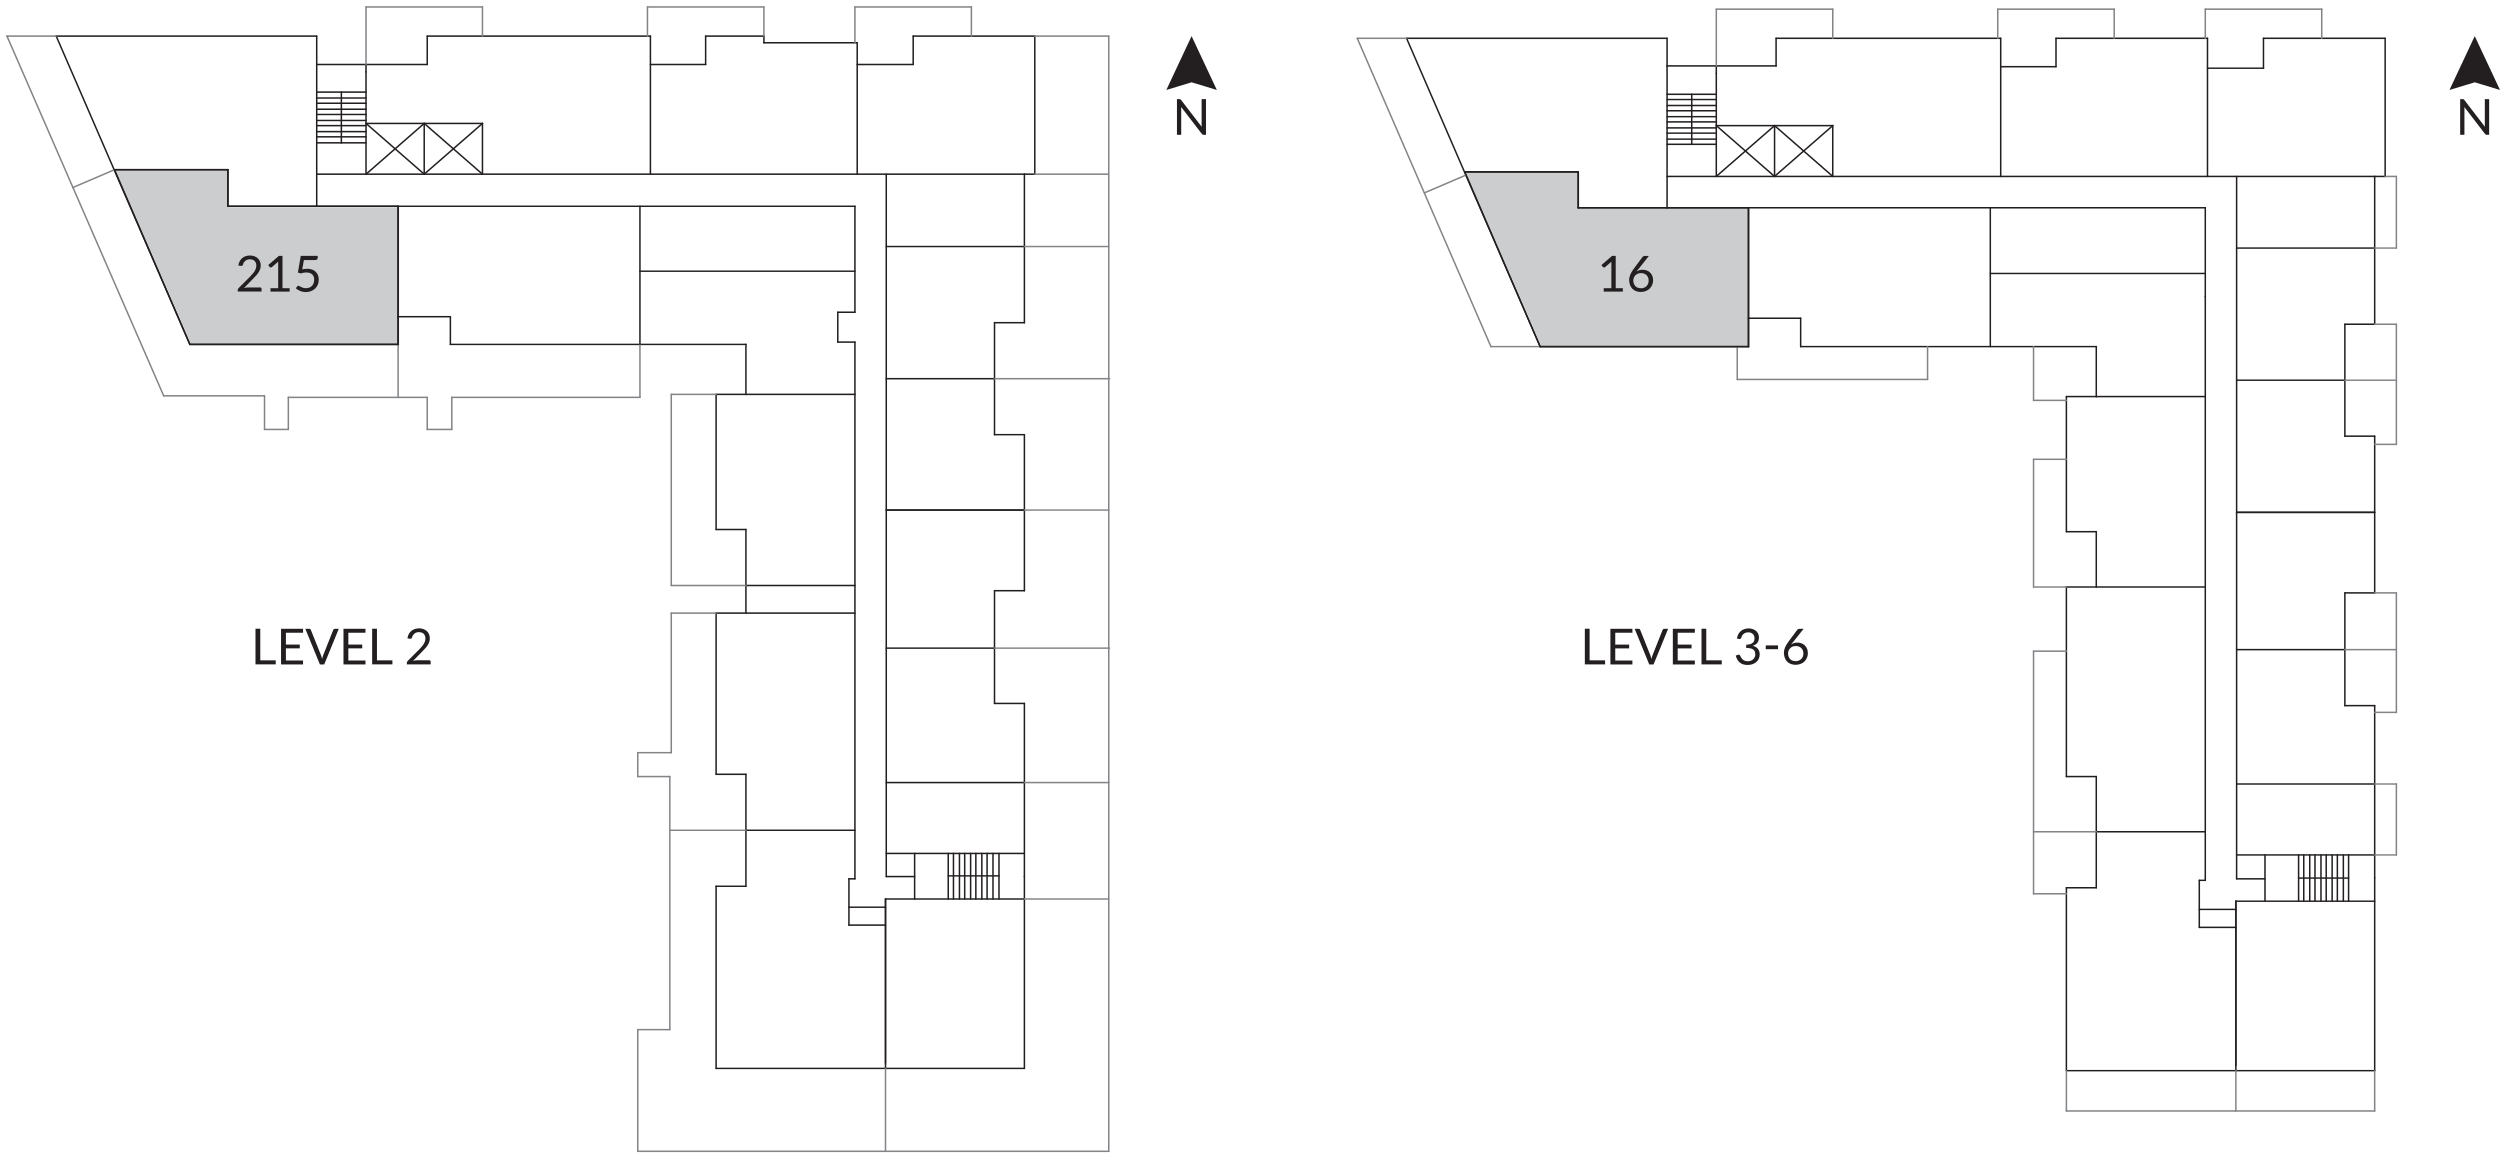 <?xml version="1.0" encoding="UTF-8"?>
<svg id="Layer_1" data-name="Layer 1" xmlns="http://www.w3.org/2000/svg" xmlns:xlink="http://www.w3.org/1999/xlink" viewBox="0 0 329.56 152.68">
  <defs>
    <style>
      .cls-1 {
        clip-path: url(#clippath);
      }

      .cls-2, .cls-3, .cls-4 {
        fill: none;
      }

      .cls-2, .cls-5, .cls-6 {
        stroke-width: 0px;
      }

      .cls-3 {
        stroke: #231f20;
      }

      .cls-3, .cls-4 {
        stroke-linecap: round;
        stroke-linejoin: round;
        stroke-width: .2px;
      }

      .cls-4 {
        stroke: #828487;
      }

      .cls-5 {
        fill: #231f20;
      }

      .cls-6 {
        fill: #cbcdcf;
      }
    </style>
    <clipPath id="clippath">
      <rect class="cls-2" width="329.56" height="152.68"/>
    </clipPath>
  </defs>
  <path class="cls-6" d="m193.19,22.66v.2h.1v.2h.1v.2h.1v.3h.1v.2h.1v.2h.1v.3h.1v.2h.1v.2h.1v.3h.1v.2h.1v.2h.1v.29h.1v.2h.1v.2h.1v.29h.1v.2h.1v.2h.1v.29h.1v.2h.1v.2h.1v.2h.1v.3h.1v.2h.1v.2h.1v.29h.1v.2h.1v.2h.1v.29h.1v.2h.1v.2h.1v.29h.1v.2h.1v.2h.1v.3h.1v.2h.1v.2h.1v.29h.1v.2h.1v.2h.1v.2h.1v.29h.1v.2h.1v.2h.1v.29h.1v.2h.1v.2h.1v.3h.1v.2h.1v.2h.1v.29h.1v.2h.1v.2h.1v.29h.1v.2h.1v.2h.1v.29h.1v.2h.1v.2h.1v.29h.1v.2h.1v.2h.1v.2h.1v.29h.1v.2h.1v.2h.1v.29h.1v.2h.1v.2h.1v.29h.1v.2h.1v.2h.1v.29h.1v.2h.1v.2h.1v.29h.1v.2h.1v.2h.1v.29h.1v.2h.1v.2h.1v.2h.1v.29h.1v.2h.1v.2h.1v.3h.1v.2h.1v.2h.1v.29h.1v.2h.1v.2h.1v.3h.1v.2h.1v.2h.1v.29h.1v.2h.1v.2h.1v.29h.1v.2h.1v.2h.1v.29h27.45v-18.3h-22.43v-4.72h-14.86Zm-178.01-.3v.2h.1v.2h.1v.2h.1v.3h.1v.2h.1v.2h.1v.29h.1v.2h.1v.2h.1v.29h.1v.2h.1v.2h.1v.29h.1v.2h.1v.2h.1v.29h.1v.2h.1v.2h.1v.29h.1v.2h.1v.2h.1v.2h.1v.29h.1v.2h.1v.2h.1v.29h.1v.2h.1v.2h.1v.29h.1v.2h.1v.2h.1v.29h.1v.2h.1v.2h.1v.29h.1v.2h.1v.2h.1v.29h.1v.2h.1v.2h.1v.2h.1v.3h.1v.2h.1v.2h.1v.29h.1v.2h.1v.2h.1v.29h.1v.2h.1v.2h.1v.29h.1v.2h.1v.2h.1v.29h.1v.2h.1v.2h.1v.3h.1v.2h.1v.2h.1v.3h.1v.2h.1v.2h.1v.2h.1v.29h.1v.2h.1v.2h.1v.29h.1v.2h.1v.2h.1v.29h.1v.2h.1v.2h.1v.3h.1v.2h.1v.2h.1v.3h.1v.2h.1v.2h.1v.29h.1v.2h.1v.2h.1v.2h.1v.29h.1v.2h.1v.2h.1v.3h.1v.2h.1v.2h.1v.3h.1v.2h.1v.2h.1v.29h.1v.2h.1v.2h.1v.29h.1v.2h.1v.2h.1v.3h.1v.2h.1v.2h.1v.3h27.45v-18.2h-22.44v-4.82h-14.86Z"/>
  <line class="cls-3" x1="7.41" y1="4.76" x2="41.75" y2="4.76"/>
  <line class="cls-3" x1="41.75" y1="4.76" x2="41.75" y2="8.49"/>
  <line class="cls-3" x1="48.25" y1="9.48" x2="48.25" y2="8.5"/>
  <line class="cls-3" x1="41.75" y1="8.5" x2="56.32" y2="8.5"/>
  <line class="cls-3" x1="56.32" y1="8.5" x2="56.32" y2="4.76"/>
  <line class="cls-3" x1="56.32" y1="4.76" x2="85.74" y2="4.76"/>
  <line class="cls-3" x1="85.74" y1="4.76" x2="85.74" y2="22.96"/>
  <line class="cls-3" x1="85.74" y1="8.5" x2="93.02" y2="8.5"/>
  <line class="cls-3" x1="93.02" y1="8.5" x2="93.02" y2="4.76"/>
  <line class="cls-3" x1="93.02" y1="4.76" x2="100.7" y2="4.76"/>
  <line class="cls-3" x1="113" y1="5.64" x2="113" y2="22.96"/>
  <line class="cls-3" x1="113" y1="8.5" x2="120.38" y2="8.5"/>
  <line class="cls-3" x1="120.38" y1="8.5" x2="120.38" y2="4.76"/>
  <line class="cls-3" x1="120.38" y1="4.76" x2="136.41" y2="4.76"/>
  <line class="cls-3" x1="135.04" y1="22.96" x2="135.04" y2="42.54"/>
  <line class="cls-3" x1="135.04" y1="42.54" x2="131.1" y2="42.54"/>
  <line class="cls-3" x1="131.1" y1="42.54" x2="131.1" y2="57.3"/>
  <line class="cls-3" x1="131.1" y1="57.3" x2="135.04" y2="57.3"/>
  <line class="cls-3" x1="135.04" y1="57.3" x2="135.04" y2="77.87"/>
  <line class="cls-3" x1="135.04" y1="115.55" x2="135.04" y2="140.84"/>
  <line class="cls-3" x1="135.04" y1="140.84" x2="94.4" y2="140.84"/>
  <line class="cls-3" x1="94.4" y1="140.84" x2="94.4" y2="116.83"/>
  <line class="cls-3" x1="94.4" y1="116.83" x2="98.33" y2="116.83"/>
  <line class="cls-3" x1="98.33" y1="116.83" x2="98.33" y2="102.07"/>
  <line class="cls-3" x1="98.33" y1="102.07" x2="94.4" y2="102.07"/>
  <line class="cls-3" x1="94.4" y1="102.07" x2="94.4" y2="80.82"/>
  <line class="cls-3" x1="94.4" y1="51.99" x2="98.33" y2="51.99"/>
  <line class="cls-3" x1="98.33" y1="51.99" x2="98.33" y2="45.39"/>
  <line class="cls-3" x1="98.33" y1="45.4" x2="59.37" y2="45.4"/>
  <line class="cls-3" x1="59.37" y1="45.4" x2="59.37" y2="41.75"/>
  <line class="cls-3" x1="59.37" y1="41.75" x2="52.48" y2="41.75"/>
  <line class="cls-3" x1="52.48" y1="41.75" x2="52.48" y2="45.4"/>
  <line class="cls-3" x1="52.48" y1="45.4" x2="25.03" y2="45.4"/>
  <line class="cls-3" x1="25.03" y1="45.4" x2="7.41" y2="4.76"/>
  <line class="cls-3" x1="41.75" y1="8.5" x2="41.75" y2="27.19"/>
  <line class="cls-3" x1="41.75" y1="27.19" x2="30.04" y2="27.19"/>
  <line class="cls-3" x1="30.04" y1="27.19" x2="30.04" y2="22.37"/>
  <line class="cls-3" x1="30.04" y1="22.37" x2="15.09" y2="22.37"/>
  <line class="cls-3" x1="41.75" y1="27.19" x2="112.7" y2="27.19"/>
  <line class="cls-3" x1="112.7" y1="27.19" x2="112.7" y2="41.16"/>
  <line class="cls-3" x1="135.04" y1="118.51" x2="116.74" y2="118.51"/>
  <line class="cls-3" x1="116.73" y1="140.84" x2="116.73" y2="118.51"/>
  <line class="cls-3" x1="41.75" y1="22.96" x2="135.04" y2="22.96"/>
  <line class="cls-3" x1="116.83" y1="22.96" x2="116.83" y2="115.55"/>
  <line class="cls-3" x1="116.83" y1="112.5" x2="135.04" y2="112.5"/>
  <line class="cls-3" x1="116.83" y1="103.16" x2="135.04" y2="103.16"/>
  <line class="cls-3" x1="116.83" y1="67.24" x2="135.04" y2="67.24"/>
  <line class="cls-3" x1="116.83" y1="49.92" x2="131.1" y2="49.92"/>
  <line class="cls-3" x1="116.83" y1="32.5" x2="135.04" y2="32.5"/>
  <line class="cls-3" x1="84.36" y1="35.75" x2="112.7" y2="35.75"/>
  <line class="cls-3" x1="84.36" y1="27.19" x2="84.36" y2="45.4"/>
  <line class="cls-3" x1="52.48" y1="41.75" x2="52.48" y2="27.19"/>
  <line class="cls-3" x1="63.6" y1="16.27" x2="63.6" y2="22.96"/>
  <line class="cls-3" x1="63.6" y1="16.27" x2="48.25" y2="16.27"/>
  <line class="cls-3" x1="48.25" y1="9.48" x2="48.25" y2="22.96"/>
  <line class="cls-3" x1="98.33" y1="51.99" x2="112.7" y2="51.99"/>
  <line class="cls-3" x1="98.33" y1="77.18" x2="112.7" y2="77.18"/>
  <line class="cls-3" x1="98.33" y1="109.45" x2="112.7" y2="109.45"/>
  <line class="cls-3" x1="135.04" y1="22.96" x2="136.42" y2="22.96"/>
  <line class="cls-3" x1="136.41" y1="22.96" x2="136.41" y2="4.76"/>
  <line class="cls-3" x1="135.04" y1="92.73" x2="131.1" y2="92.73"/>
  <line class="cls-3" x1="131.1" y1="92.73" x2="131.1" y2="77.87"/>
  <line class="cls-3" x1="131.1" y1="77.87" x2="135.04" y2="77.87"/>
  <line class="cls-3" x1="116.83" y1="67.24" x2="135.04" y2="67.24"/>
  <line class="cls-3" x1="116.83" y1="85.44" x2="131.1" y2="85.44"/>
  <line class="cls-3" x1="135.04" y1="92.73" x2="135.04" y2="115.55"/>
  <line class="cls-3" x1="94.4" y1="80.82" x2="112.7" y2="80.82"/>
  <line class="cls-3" x1="116.83" y1="115.55" x2="120.57" y2="115.55"/>
  <line class="cls-3" x1="120.57" y1="112.5" x2="120.57" y2="118.51"/>
  <line class="cls-3" x1="112.7" y1="115.85" x2="111.91" y2="115.85"/>
  <line class="cls-3" x1="111.91" y1="115.85" x2="111.91" y2="121.95"/>
  <line class="cls-3" x1="116.73" y1="121.95" x2="111.91" y2="121.95"/>
  <line class="cls-3" x1="116.73" y1="140.15" x2="116.73" y2="118.51"/>
  <line class="cls-3" x1="116.73" y1="119.59" x2="111.91" y2="119.59"/>
  <line class="cls-3" x1="112.7" y1="45.1" x2="110.44" y2="45.1"/>
  <line class="cls-3" x1="110.44" y1="45.1" x2="110.44" y2="41.16"/>
  <line class="cls-3" x1="112.7" y1="41.16" x2="110.44" y2="41.16"/>
  <line class="cls-3" x1="112.7" y1="45.1" x2="112.7" y2="115.85"/>
  <line class="cls-3" x1="100.7" y1="4.76" x2="100.7" y2="5.64"/>
  <line class="cls-3" x1="113" y1="5.64" x2="100.7" y2="5.64"/>
  <line class="cls-3" x1="41.75" y1="12.14" x2="48.25" y2="12.14"/>
  <line class="cls-3" x1="41.75" y1="12.92" x2="48.25" y2="12.92"/>
  <line class="cls-3" x1="41.75" y1="13.61" x2="48.25" y2="13.61"/>
  <line class="cls-3" x1="41.75" y1="14.4" x2="48.25" y2="14.4"/>
  <line class="cls-3" x1="41.75" y1="15.09" x2="48.25" y2="15.09"/>
  <line class="cls-3" x1="41.75" y1="15.88" x2="48.25" y2="15.88"/>
  <line class="cls-3" x1="41.75" y1="16.56" x2="48.25" y2="16.56"/>
  <line class="cls-3" x1="41.75" y1="17.35" x2="48.25" y2="17.35"/>
  <line class="cls-3" x1="41.75" y1="18.04" x2="48.25" y2="18.04"/>
  <line class="cls-3" x1="41.75" y1="18.83" x2="48.25" y2="18.83"/>
  <line class="cls-3" x1="45" y1="18.83" x2="45" y2="12.14"/>
  <line class="cls-3" x1="131.69" y1="112.5" x2="131.69" y2="118.51"/>
  <line class="cls-3" x1="130.9" y1="112.5" x2="130.9" y2="118.51"/>
  <line class="cls-3" x1="130.12" y1="112.5" x2="130.12" y2="118.51"/>
  <line class="cls-3" x1="129.43" y1="112.5" x2="129.43" y2="118.51"/>
  <line class="cls-3" x1="128.64" y1="112.5" x2="128.64" y2="118.51"/>
  <line class="cls-3" x1="127.95" y1="112.5" x2="127.95" y2="118.51"/>
  <line class="cls-3" x1="127.17" y1="112.5" x2="127.17" y2="118.51"/>
  <line class="cls-3" x1="126.48" y1="112.5" x2="126.48" y2="118.51"/>
  <line class="cls-3" x1="125.69" y1="112.5" x2="125.69" y2="118.51"/>
  <line class="cls-3" x1="125" y1="112.5" x2="125" y2="118.51"/>
  <line class="cls-3" x1="125" y1="115.46" x2="131.69" y2="115.46"/>
  <line class="cls-3" x1="55.92" y1="16.27" x2="55.92" y2="22.96"/>
  <line class="cls-3" x1="55.92" y1="16.27" x2="48.25" y2="22.96"/>
  <line class="cls-3" x1="55.92" y1="22.96" x2="48.25" y2="16.27"/>
  <line class="cls-3" x1="63.6" y1="16.27" x2="55.92" y2="22.96"/>
  <line class="cls-3" x1="55.92" y1="16.27" x2="63.6" y2="22.96"/>
  <line class="cls-3" x1="94.4" y1="69.8" x2="98.33" y2="69.8"/>
  <line class="cls-3" x1="98.33" y1="80.82" x2="98.33" y2="69.8"/>
  <line class="cls-3" x1="94.4" y1="69.8" x2="94.4" y2="51.99"/>
  <line class="cls-4" x1="48.25" y1="8.5" x2="48.25" y2=".92"/>
  <line class="cls-4" x1="63.6" y1=".92" x2="63.6" y2="4.76"/>
  <line class="cls-4" x1="48.25" y1=".92" x2="63.6" y2=".92"/>
  <line class="cls-4" x1="85.35" y1="4.76" x2="85.35" y2=".92"/>
  <line class="cls-4" x1="100.7" y1=".92" x2="100.7" y2="4.76"/>
  <line class="cls-4" x1="85.35" y1=".92" x2="100.7" y2=".92"/>
  <line class="cls-4" x1="112.7" y1="5.64" x2="112.7" y2=".92"/>
  <line class="cls-4" x1="128.05" y1=".92" x2="128.05" y2="4.76"/>
  <line class="cls-4" x1="112.7" y1=".92" x2="128.05" y2=".92"/>
  <line class="cls-4" x1="21.58" y1="52.18" x2=".92" y2="4.76"/>
  <line class="cls-4" x1="7.41" y1="4.76" x2=".92" y2="4.76"/>
  <line class="cls-4" x1="21.58" y1="52.18" x2="34.87" y2="52.18"/>
  <line class="cls-4" x1="34.87" y1="52.18" x2="34.87" y2="56.61"/>
  <line class="cls-4" x1="34.87" y1="56.61" x2="38.01" y2="56.61"/>
  <line class="cls-4" x1="84.36" y1="52.38" x2="84.36" y2="45.49"/>
  <line class="cls-4" x1="94.4" y1="51.99" x2="88.49" y2="51.99"/>
  <line class="cls-4" x1="88.49" y1="51.99" x2="88.49" y2="77.18"/>
  <line class="cls-4" x1="88.49" y1="77.18" x2="98.33" y2="77.18"/>
  <line class="cls-4" x1="94.4" y1="80.82" x2="88.49" y2="80.82"/>
  <line class="cls-4" x1="84.07" y1="99.22" x2="84.07" y2="102.37"/>
  <line class="cls-4" x1="84.07" y1="151.77" x2="146.16" y2="151.77"/>
  <line class="cls-4" x1="146.16" y1="151.77" x2="146.16" y2="4.76"/>
  <line class="cls-4" x1="146.16" y1="4.76" x2="136.41" y2="4.76"/>
  <line class="cls-4" x1="38.01" y1="52.38" x2="56.32" y2="52.38"/>
  <line class="cls-4" x1="38.01" y1="56.61" x2="38.01" y2="52.38"/>
  <line class="cls-4" x1="56.32" y1="52.38" x2="56.32" y2="56.61"/>
  <line class="cls-4" x1="59.56" y1="52.38" x2="59.56" y2="56.61"/>
  <line class="cls-4" x1="59.56" y1="52.38" x2="84.36" y2="52.38"/>
  <line class="cls-4" x1="52.48" y1="45.4" x2="52.48" y2="52.38"/>
  <line class="cls-4" x1="88.49" y1="80.82" x2="88.49" y2="99.22"/>
  <line class="cls-4" x1="88.49" y1="99.22" x2="84.07" y2="99.22"/>
  <line class="cls-4" x1="88.3" y1="102.37" x2="84.07" y2="102.37"/>
  <line class="cls-4" x1="88.3" y1="102.37" x2="88.3" y2="135.73"/>
  <line class="cls-4" x1="88.3" y1="135.73" x2="84.07" y2="135.73"/>
  <line class="cls-4" x1="116.73" y1="140.84" x2="116.73" y2="151.77"/>
  <line class="cls-4" x1="135.04" y1="118.51" x2="146.16" y2="118.51"/>
  <line class="cls-4" x1="135.04" y1="103.16" x2="146.16" y2="103.16"/>
  <line class="cls-4" x1="131.1" y1="85.44" x2="146.26" y2="85.44"/>
  <line class="cls-4" x1="135.04" y1="67.24" x2="146.16" y2="67.24"/>
  <line class="cls-4" x1="131.1" y1="49.92" x2="146.26" y2="49.92"/>
  <line class="cls-4" x1="135.04" y1="32.5" x2="146.16" y2="32.5"/>
  <line class="cls-4" x1="136.41" y1="22.96" x2="146.06" y2="22.96"/>
  <line class="cls-4" x1="56.32" y1="56.61" x2="59.56" y2="56.61"/>
  <line class="cls-4" x1="15.09" y1="22.37" x2="9.58" y2="24.73"/>
  <line class="cls-4" x1="84.07" y1="135.73" x2="84.07" y2="151.77"/>
  <line class="cls-4" x1="98.33" y1="109.45" x2="88.3" y2="109.45"/>
  <line class="cls-3" x1="185.42" y1="5.05" x2="219.76" y2="5.05"/>
  <line class="cls-3" x1="219.76" y1="5.05" x2="219.76" y2="8.69"/>
  <line class="cls-3" x1="226.25" y1="9.68" x2="226.25" y2="8.69"/>
  <line class="cls-3" x1="219.76" y1="8.69" x2="234.13" y2="8.69"/>
  <line class="cls-3" x1="234.13" y1="8.69" x2="234.13" y2="5.05"/>
  <line class="cls-3" x1="234.13" y1="5.05" x2="263.74" y2="5.05"/>
  <line class="cls-3" x1="263.74" y1="5.05" x2="263.74" y2="23.26"/>
  <line class="cls-3" x1="263.74" y1="8.79" x2="271.03" y2="8.79"/>
  <line class="cls-3" x1="271.03" y1="8.79" x2="271.03" y2="5.05"/>
  <line class="cls-3" x1="271.03" y1="5.05" x2="291" y2="5.05"/>
  <line class="cls-3" x1="291" y1="5.05" x2="291" y2="23.26"/>
  <line class="cls-3" x1="291" y1="8.99" x2="298.38" y2="8.99"/>
  <line class="cls-3" x1="298.38" y1="8.99" x2="298.38" y2="5.05"/>
  <line class="cls-3" x1="298.38" y1="5.05" x2="314.42" y2="5.05"/>
  <line class="cls-3" x1="313.04" y1="23.26" x2="313.04" y2="42.74"/>
  <line class="cls-3" x1="313.04" y1="42.74" x2="309.11" y2="42.74"/>
  <line class="cls-3" x1="309.11" y1="42.74" x2="309.11" y2="57.5"/>
  <line class="cls-3" x1="309.11" y1="57.5" x2="313.04" y2="57.5"/>
  <line class="cls-3" x1="313.04" y1="57.5" x2="313.04" y2="78.16"/>
  <line class="cls-3" x1="313.04" y1="115.75" x2="313.04" y2="141.14"/>
  <line class="cls-3" x1="313.04" y1="141.14" x2="272.4" y2="141.14"/>
  <line class="cls-3" x1="272.4" y1="141.14" x2="272.4" y2="117.03"/>
  <line class="cls-3" x1="272.4" y1="117.03" x2="276.34" y2="117.03"/>
  <line class="cls-3" x1="276.34" y1="117.03" x2="276.34" y2="102.37"/>
  <line class="cls-3" x1="276.34" y1="102.37" x2="272.4" y2="102.37"/>
  <line class="cls-3" x1="272.4" y1="102.37" x2="272.4" y2="77.37"/>
  <line class="cls-3" x1="272.4" y1="52.28" x2="276.34" y2="52.28"/>
  <line class="cls-3" x1="276.34" y1="52.28" x2="276.34" y2="45.69"/>
  <line class="cls-3" x1="276.34" y1="45.69" x2="237.37" y2="45.69"/>
  <line class="cls-3" x1="237.37" y1="45.69" x2="237.37" y2="41.95"/>
  <line class="cls-3" x1="237.37" y1="41.95" x2="230.49" y2="41.95"/>
  <line class="cls-3" x1="230.49" y1="41.95" x2="230.49" y2="45.69"/>
  <line class="cls-3" x1="230.49" y1="45.69" x2="203.03" y2="45.69"/>
  <line class="cls-3" x1="203.03" y1="45.69" x2="185.42" y2="5.05"/>
  <line class="cls-3" x1="219.76" y1="8.69" x2="219.76" y2="27.39"/>
  <line class="cls-3" x1="219.76" y1="27.39" x2="208.05" y2="27.39"/>
  <line class="cls-3" x1="208.05" y1="27.39" x2="208.05" y2="22.66"/>
  <line class="cls-3" x1="208.05" y1="22.66" x2="193.09" y2="22.66"/>
  <line class="cls-3" x1="219.76" y1="27.39" x2="290.71" y2="27.39"/>
  <line class="cls-3" x1="290.71" y1="27.39" x2="290.71" y2="39.1"/>
  <line class="cls-3" x1="313.04" y1="118.8" x2="294.74" y2="118.8"/>
  <line class="cls-3" x1="294.74" y1="141.14" x2="294.74" y2="118.8"/>
  <line class="cls-3" x1="219.76" y1="23.26" x2="313.04" y2="23.26"/>
  <line class="cls-3" x1="294.84" y1="23.26" x2="294.84" y2="115.85"/>
  <line class="cls-3" x1="294.84" y1="112.7" x2="313.04" y2="112.7"/>
  <line class="cls-3" x1="294.84" y1="103.35" x2="313.04" y2="103.35"/>
  <line class="cls-3" x1="294.84" y1="67.54" x2="313.04" y2="67.54"/>
  <line class="cls-3" x1="294.84" y1="50.12" x2="309.11" y2="50.12"/>
  <line class="cls-3" x1="294.84" y1="32.7" x2="313.04" y2="32.7"/>
  <line class="cls-3" x1="262.37" y1="36.05" x2="290.71" y2="36.05"/>
  <line class="cls-3" x1="262.37" y1="27.39" x2="262.37" y2="45.69"/>
  <line class="cls-3" x1="230.49" y1="41.95" x2="230.49" y2="27.39"/>
  <line class="cls-3" x1="241.6" y1="16.56" x2="241.6" y2="23.25"/>
  <line class="cls-3" x1="241.6" y1="16.56" x2="226.25" y2="16.56"/>
  <line class="cls-3" x1="226.25" y1="9.68" x2="226.25" y2="23.25"/>
  <line class="cls-3" x1="276.34" y1="52.28" x2="290.71" y2="52.28"/>
  <line class="cls-3" x1="272.4" y1="77.38" x2="290.71" y2="77.38"/>
  <line class="cls-3" x1="276.34" y1="109.65" x2="290.71" y2="109.65"/>
  <line class="cls-3" x1="313.04" y1="23.26" x2="314.42" y2="23.26"/>
  <line class="cls-3" x1="314.42" y1="23.26" x2="314.42" y2="5.05"/>
  <line class="cls-3" x1="313.04" y1="93.02" x2="309.11" y2="93.02"/>
  <line class="cls-3" x1="309.11" y1="93.02" x2="309.11" y2="78.16"/>
  <line class="cls-3" x1="309.11" y1="78.16" x2="313.04" y2="78.16"/>
  <line class="cls-3" x1="294.84" y1="67.54" x2="313.04" y2="67.54"/>
  <line class="cls-3" x1="294.84" y1="85.64" x2="309.11" y2="85.64"/>
  <line class="cls-3" x1="313.04" y1="93.02" x2="313.04" y2="115.75"/>
  <line class="cls-3" x1="294.84" y1="115.85" x2="298.58" y2="115.85"/>
  <line class="cls-3" x1="298.58" y1="112.7" x2="298.58" y2="118.8"/>
  <line class="cls-3" x1="290.71" y1="116.05" x2="289.92" y2="116.05"/>
  <line class="cls-3" x1="289.92" y1="116.05" x2="289.92" y2="122.25"/>
  <line class="cls-3" x1="294.74" y1="122.25" x2="289.92" y2="122.25"/>
  <line class="cls-3" x1="294.74" y1="140.45" x2="294.74" y2="118.8"/>
  <line class="cls-3" x1="294.74" y1="119.88" x2="289.92" y2="119.88"/>
  <line class="cls-3" x1="290.71" y1="39.1" x2="290.71" y2="116.05"/>
  <line class="cls-3" x1="219.76" y1="12.43" x2="226.25" y2="12.43"/>
  <line class="cls-3" x1="219.76" y1="13.12" x2="226.25" y2="13.12"/>
  <line class="cls-3" x1="219.76" y1="13.91" x2="226.25" y2="13.91"/>
  <line class="cls-3" x1="219.76" y1="14.6" x2="226.25" y2="14.6"/>
  <line class="cls-3" x1="219.76" y1="15.38" x2="226.25" y2="15.38"/>
  <line class="cls-3" x1="219.76" y1="16.07" x2="226.25" y2="16.07"/>
  <line class="cls-3" x1="219.76" y1="16.86" x2="226.25" y2="16.86"/>
  <line class="cls-3" x1="219.76" y1="17.55" x2="226.25" y2="17.55"/>
  <line class="cls-3" x1="219.76" y1="18.34" x2="226.25" y2="18.34"/>
  <line class="cls-3" x1="219.76" y1="19.02" x2="226.25" y2="19.02"/>
  <line class="cls-3" x1="223.01" y1="19.02" x2="223.01" y2="12.43"/>
  <line class="cls-3" x1="309.6" y1="112.7" x2="309.6" y2="118.8"/>
  <line class="cls-3" x1="308.91" y1="112.7" x2="308.91" y2="118.8"/>
  <line class="cls-3" x1="308.12" y1="112.7" x2="308.12" y2="118.8"/>
  <line class="cls-3" x1="307.43" y1="112.7" x2="307.43" y2="118.8"/>
  <line class="cls-3" x1="306.65" y1="112.7" x2="306.65" y2="118.8"/>
  <line class="cls-3" x1="305.96" y1="112.7" x2="305.96" y2="118.8"/>
  <line class="cls-3" x1="305.17" y1="112.7" x2="305.17" y2="118.8"/>
  <line class="cls-3" x1="304.48" y1="112.7" x2="304.48" y2="118.8"/>
  <line class="cls-3" x1="303.69" y1="112.7" x2="303.69" y2="118.8"/>
  <line class="cls-3" x1="303.01" y1="112.7" x2="303.01" y2="118.8"/>
  <line class="cls-3" x1="303.01" y1="115.75" x2="309.6" y2="115.75"/>
  <line class="cls-3" x1="233.93" y1="16.56" x2="233.93" y2="23.25"/>
  <line class="cls-3" x1="233.93" y1="16.56" x2="226.25" y2="23.25"/>
  <line class="cls-3" x1="233.93" y1="23.26" x2="226.25" y2="16.56"/>
  <line class="cls-3" x1="241.6" y1="16.56" x2="233.93" y2="23.25"/>
  <line class="cls-3" x1="233.93" y1="16.56" x2="241.6" y2="23.25"/>
  <line class="cls-3" x1="272.4" y1="70.09" x2="276.34" y2="70.09"/>
  <line class="cls-3" x1="276.34" y1="70.09" x2="276.34" y2="77.38"/>
  <line class="cls-3" x1="272.4" y1="70.09" x2="272.4" y2="52.28"/>
  <line class="cls-4" x1="226.25" y1="8.69" x2="226.25" y2="1.21"/>
  <line class="cls-4" x1="241.6" y1="1.21" x2="241.6" y2="5.05"/>
  <line class="cls-4" x1="226.25" y1="1.21" x2="241.6" y2="1.21"/>
  <line class="cls-4" x1="263.35" y1="5.05" x2="263.35" y2="1.21"/>
  <line class="cls-4" x1="278.7" y1="1.21" x2="278.7" y2="5.05"/>
  <line class="cls-4" x1="263.35" y1="1.21" x2="278.7" y2="1.21"/>
  <line class="cls-4" x1="290.71" y1="5.05" x2="290.71" y2="1.21"/>
  <line class="cls-4" x1="306.06" y1="1.21" x2="306.06" y2="5.05"/>
  <line class="cls-4" x1="290.71" y1="1.21" x2="306.06" y2="1.21"/>
  <line class="cls-4" x1="314.42" y1="23.26" x2="315.9" y2="23.26"/>
  <line class="cls-4" x1="315.9" y1="23.26" x2="315.9" y2="32.7"/>
  <line class="cls-4" x1="315.9" y1="32.7" x2="313.04" y2="32.7"/>
  <line class="cls-4" x1="313.04" y1="42.74" x2="315.9" y2="42.74"/>
  <line class="cls-4" x1="315.9" y1="42.74" x2="315.9" y2="58.58"/>
  <line class="cls-4" x1="315.9" y1="58.58" x2="313.04" y2="58.58"/>
  <line class="cls-4" x1="315.9" y1="50.12" x2="309.11" y2="50.12"/>
  <line class="cls-4" x1="313.04" y1="78.16" x2="315.9" y2="78.16"/>
  <line class="cls-4" x1="315.9" y1="78.16" x2="315.9" y2="93.91"/>
  <line class="cls-4" x1="315.9" y1="93.91" x2="313.04" y2="93.91"/>
  <line class="cls-4" x1="315.9" y1="85.64" x2="309.11" y2="85.64"/>
  <line class="cls-4" x1="313.04" y1="103.35" x2="315.9" y2="103.35"/>
  <line class="cls-4" x1="315.9" y1="112.7" x2="313.04" y2="112.7"/>
  <line class="cls-4" x1="315.9" y1="112.7" x2="315.9" y2="103.35"/>
  <line class="cls-4" x1="272.4" y1="117.82" x2="268.07" y2="117.82"/>
  <line class="cls-4" x1="268.07" y1="117.82" x2="268.07" y2="85.84"/>
  <line class="cls-4" x1="268.07" y1="85.84" x2="272.4" y2="85.84"/>
  <line class="cls-4" x1="276.34" y1="109.65" x2="268.07" y2="109.65"/>
  <line class="cls-4" x1="272.4" y1="77.38" x2="268.07" y2="77.38"/>
  <line class="cls-4" x1="268.07" y1="77.38" x2="268.07" y2="60.55"/>
  <line class="cls-4" x1="268.07" y1="60.55" x2="272.4" y2="60.55"/>
  <line class="cls-4" x1="272.4" y1="52.78" x2="268.07" y2="52.78"/>
  <line class="cls-4" x1="268.07" y1="52.78" x2="268.07" y2="45.69"/>
  <line class="cls-4" x1="254.1" y1="45.69" x2="254.1" y2="50.02"/>
  <line class="cls-4" x1="254.1" y1="50.02" x2="229.01" y2="50.02"/>
  <line class="cls-4" x1="229.01" y1="50.02" x2="229.01" y2="45.69"/>
  <line class="cls-4" x1="203.03" y1="45.69" x2="196.54" y2="45.69"/>
  <line class="cls-4" x1="196.54" y1="45.69" x2="178.92" y2="5.05"/>
  <line class="cls-4" x1="185.42" y1="5.05" x2="178.92" y2="5.05"/>
  <line class="cls-4" x1="193.29" y1="23.06" x2="187.78" y2="25.42"/>
  <line class="cls-4" x1="272.4" y1="141.14" x2="272.4" y2="146.45"/>
  <line class="cls-4" x1="272.4" y1="146.45" x2="313.04" y2="146.45"/>
  <line class="cls-4" x1="313.04" y1="146.45" x2="313.04" y2="141.14"/>
  <line class="cls-4" x1="294.74" y1="141.14" x2="294.74" y2="146.45"/>
  <line class="cls-3" x1="30.04" y1="22.37" x2="15.09" y2="22.37"/>
  <line class="cls-3" x1="15.09" y1="22.37" x2="25.03" y2="45.4"/>
  <line class="cls-3" x1="25.03" y1="45.4" x2="52.48" y2="45.4"/>
  <line class="cls-3" x1="52.48" y1="45.4" x2="52.48" y2="27.19"/>
  <line class="cls-3" x1="52.48" y1="27.19" x2="30.04" y2="27.19"/>
  <line class="cls-3" x1="30.04" y1="27.19" x2="30.04" y2="22.37"/>
  <line class="cls-3" x1="208.05" y1="22.66" x2="193.09" y2="22.66"/>
  <line class="cls-3" x1="193.09" y1="22.66" x2="203.03" y2="45.69"/>
  <line class="cls-3" x1="203.03" y1="45.69" x2="230.49" y2="45.69"/>
  <line class="cls-3" x1="230.49" y1="45.69" x2="230.49" y2="27.39"/>
  <line class="cls-3" x1="230.49" y1="27.39" x2="208.05" y2="27.39"/>
  <line class="cls-3" x1="208.05" y1="27.39" x2="208.05" y2="22.66"/>
  <g>
    <path class="cls-5" d="m34.27,37.88c.06,0,.11.02.15.06.04.04.06.09.06.14v.35h-3.14v-.2s0-.08.03-.13.04-.08.08-.12l1.51-1.51c.12-.13.24-.25.34-.37.1-.12.19-.23.26-.35.07-.12.13-.24.17-.36s.06-.25.06-.39-.02-.26-.07-.36c-.04-.1-.1-.19-.18-.26-.08-.07-.16-.12-.27-.15-.1-.03-.21-.05-.33-.05s-.23.02-.33.05-.19.08-.27.15-.14.14-.2.22c-.05.08-.09.18-.11.28-.03.08-.06.13-.11.15s-.11.03-.19.02l-.31-.05c.03-.21.09-.4.18-.57.09-.17.2-.3.33-.41.13-.11.29-.2.46-.25.17-.06.36-.09.56-.09s.38.03.56.09c.17.06.32.14.45.26.13.11.23.25.3.41.07.16.11.35.11.55,0,.18-.03.34-.08.49-.05.15-.12.29-.21.43-.09.14-.19.27-.31.4-.12.13-.24.26-.37.39l-1.24,1.27c.09-.02.18-.04.27-.06.09-.01.18-.02.26-.02h1.57Z"/>
    <path class="cls-5" d="m38.18,37.99v.45h-2.52v-.45h1.01v-3.2c0-.1,0-.19,0-.29l-.84.72s-.06.04-.09.04c-.03,0-.05,0-.08,0-.02,0-.05-.01-.07-.03-.02-.01-.04-.03-.05-.04l-.18-.25,1.4-1.21h.48v4.26h.92Z"/>
    <path class="cls-5" d="m39.83,35.51c.24-.05.47-.08.68-.08.24,0,.46.04.65.11.19.07.34.17.47.3.13.13.22.28.29.45s.1.36.1.56c0,.25-.04.47-.13.68s-.21.37-.36.52c-.15.14-.33.25-.54.33-.21.08-.43.12-.67.12-.14,0-.27-.01-.4-.04-.13-.03-.25-.06-.36-.11s-.21-.1-.31-.16c-.09-.06-.18-.12-.25-.19l.18-.25c.04-.06.09-.08.15-.08.04,0,.09.02.15.05s.12.07.2.11c.08.04.17.08.28.11s.23.05.38.05c.16,0,.31-.03.44-.08.13-.05.24-.13.34-.22.09-.1.17-.21.22-.35.05-.13.08-.29.08-.46,0-.15-.02-.28-.06-.4-.04-.12-.11-.22-.19-.3s-.19-.15-.32-.19c-.13-.05-.28-.07-.45-.07-.12,0-.24,0-.37.03s-.26.05-.39.09l-.37-.11.38-2.2h2.23v.26c0,.08-.03.15-.08.21-.05.05-.14.08-.26.08h-1.48l-.22,1.23Z"/>
  </g>
  <g>
    <path class="cls-5" d="m213.93,37.99v.45h-2.52v-.45h1.01v-3.2c0-.1,0-.19,0-.29l-.84.72s-.06.04-.09.04c-.03,0-.05,0-.08,0-.02,0-.05-.01-.07-.03-.02-.01-.04-.03-.05-.04l-.18-.25,1.4-1.21h.48v4.26h.92Z"/>
    <path class="cls-5" d="m215.95,35.5c-.04.05-.08.1-.12.15-.04.05-.08.1-.11.15.11-.08.23-.14.37-.18.13-.04.28-.06.44-.06.19,0,.37.03.54.09s.32.15.44.27c.13.12.23.27.3.44.07.17.11.37.11.59s-.04.42-.12.6c-.08.19-.19.35-.33.49s-.31.25-.51.33c-.2.08-.42.12-.65.12s-.45-.04-.64-.11-.36-.18-.49-.32c-.13-.14-.24-.31-.31-.51-.07-.2-.11-.42-.11-.66,0-.21.05-.42.14-.66.09-.23.24-.48.43-.75l1.19-1.6s.07-.07.13-.1.12-.04.19-.04h.52l-1.39,1.76Zm.34,2.51c.16,0,.3-.03.43-.08.13-.05.24-.12.33-.21.09-.09.16-.2.21-.32.05-.12.07-.26.07-.4,0-.15-.02-.29-.07-.42-.05-.12-.12-.23-.21-.31-.09-.09-.19-.15-.32-.2s-.26-.07-.4-.07c-.16,0-.3.03-.43.08-.13.05-.23.13-.32.22s-.16.2-.2.31c-.05.12-.07.24-.07.37,0,.15.02.29.07.41.04.12.11.23.19.32.08.09.19.16.31.21.12.05.26.07.42.07Z"/>
  </g>
  <g>
    <path class="cls-5" d="m36.35,87.05v.53h-2.67v-4.7h.63v4.17h2.03Z"/>
    <path class="cls-5" d="m39.95,87.07v.52h-2.9v-4.7h2.9v.52h-2.26v1.56h1.83v.5h-1.83v1.6h2.26Z"/>
    <path class="cls-5" d="m44.66,82.89l-1.92,4.7h-.57l-1.92-4.7h.51c.06,0,.1.01.14.04.03.03.06.06.08.11l1.33,3.32c.03.07.06.16.08.24.03.09.05.18.07.28.02-.1.04-.19.07-.28.02-.09.05-.17.08-.24l1.32-3.32s.04-.07.08-.1c.04-.03.08-.05.14-.05h.51Z"/>
    <path class="cls-5" d="m48.18,87.07v.52h-2.9v-4.7h2.9v.52h-2.26v1.56h1.83v.5h-1.83v1.6h2.26Z"/>
    <path class="cls-5" d="m51.73,87.05v.53h-2.67v-4.7h.63v4.17h2.03Z"/>
    <path class="cls-5" d="m56.56,87.03c.06,0,.11.02.15.06.04.04.06.09.06.14v.35h-3.14v-.2s0-.08.03-.13.04-.08.08-.12l1.51-1.51c.12-.13.24-.25.34-.37.1-.12.19-.23.26-.35.07-.12.13-.24.17-.36s.06-.25.06-.39-.02-.26-.07-.36c-.04-.1-.1-.19-.18-.26-.08-.07-.16-.12-.27-.15-.1-.03-.21-.05-.33-.05s-.23.02-.33.05-.19.08-.27.15-.14.14-.2.22c-.05.08-.09.18-.11.28-.03.08-.06.13-.11.15s-.11.03-.19.02l-.31-.05c.03-.21.09-.4.18-.57.09-.17.2-.3.33-.41.13-.11.29-.2.46-.25.17-.06.36-.09.56-.09s.38.03.56.09c.17.06.32.14.45.26.13.11.23.25.3.41.07.16.11.35.11.55,0,.18-.03.34-.08.49-.05.15-.12.29-.21.43-.09.14-.19.27-.31.4-.12.13-.24.26-.37.39l-1.24,1.27c.09-.02.18-.04.27-.06.09-.01.18-.02.26-.02h1.57Z"/>
  </g>
  <path class="cls-5" d="m211.59,87.05v.53h-2.67v-4.7h.63v4.17h2.03Zm3.6.02v.52h-2.9v-4.7h2.9v.52h-2.26v1.56h1.83v.5h-1.83v1.6h2.26Zm4.71-4.18l-1.92,4.7h-.57l-1.92-4.7h.51c.06,0,.1.01.14.04.03.03.06.06.08.11l1.33,3.32c.03.07.06.16.08.24.03.09.05.18.07.28.02-.1.04-.19.07-.28.02-.09.05-.17.08-.24l1.32-3.32s.04-.07.08-.1c.04-.03.08-.05.14-.05h.51Zm3.52,4.18v.52h-2.9v-4.7h2.9v.52h-2.26v1.56h1.83v.5h-1.83v1.6h2.26Zm3.55-.02v.53h-2.67v-4.7h.63v4.17h2.03Zm2.01-2.89c.03-.21.09-.4.18-.57.09-.17.2-.3.33-.41.13-.11.29-.2.46-.25.17-.06.36-.09.56-.09s.38.03.55.09c.17.06.31.14.43.24s.22.23.28.38c.07.15.1.31.1.5,0,.15-.02.28-.06.4-.04.12-.09.22-.16.31-.07.09-.16.16-.26.22-.1.06-.21.11-.34.15.31.08.54.21.69.41.15.19.23.43.23.72,0,.22-.04.41-.12.58-.08.17-.19.32-.34.44s-.31.21-.5.28c-.19.06-.39.1-.61.1-.25,0-.46-.03-.64-.09s-.33-.15-.45-.26c-.12-.11-.22-.24-.3-.39-.08-.15-.15-.31-.2-.49l.25-.1c.07-.03.13-.04.19-.02.06.01.11.05.14.11.03.06.06.13.11.22s.1.17.18.25.17.15.28.2c.11.05.26.08.44.08.16,0,.31-.03.43-.08.12-.05.23-.12.31-.21.08-.09.14-.18.19-.29.04-.1.06-.21.06-.31,0-.13-.02-.24-.05-.35-.03-.1-.09-.2-.18-.27-.09-.08-.21-.14-.37-.18-.16-.04-.36-.07-.6-.07v-.42c.2,0,.37-.02.51-.07.14-.04.26-.1.34-.17s.15-.16.19-.26c.04-.1.06-.21.06-.33,0-.14-.02-.25-.06-.35-.04-.1-.1-.18-.18-.25-.07-.07-.16-.11-.26-.15-.1-.03-.21-.05-.33-.05s-.23.02-.33.05c-.1.04-.19.08-.27.15-.08.06-.14.14-.2.22s-.09.18-.11.28c-.03.08-.06.13-.11.15-.04.03-.1.03-.19.02l-.31-.05Zm3.79.92h1.62v.5h-1.62v-.5Zm3.58-.43c-.04.05-.08.1-.12.15-.04.05-.07.1-.11.15.11-.08.23-.14.37-.18.13-.04.28-.06.44-.06.19,0,.37.03.54.09.17.06.32.15.44.27.13.12.23.27.3.44s.11.37.11.6-.04.42-.12.6c-.08.19-.19.35-.33.49s-.31.25-.51.32-.42.12-.65.12-.45-.04-.64-.11c-.19-.08-.36-.18-.49-.32-.13-.14-.24-.31-.31-.51-.07-.2-.11-.42-.11-.66,0-.21.05-.42.14-.66.09-.23.24-.48.43-.75l1.19-1.6s.07-.07.13-.1c.05-.03.12-.04.19-.04h.52l-1.39,1.76Zm.34,2.51c.16,0,.3-.03.43-.08.13-.05.24-.12.33-.21.09-.09.16-.2.21-.32.05-.12.07-.26.07-.4,0-.15-.02-.29-.07-.41-.05-.12-.12-.23-.21-.31-.09-.09-.19-.15-.32-.2-.12-.05-.26-.07-.4-.07-.16,0-.3.03-.43.08-.13.05-.23.13-.32.22-.09.09-.16.2-.2.31-.05.12-.07.24-.07.37,0,.15.02.29.07.41.04.12.11.23.19.32.08.09.19.16.31.21.12.05.26.07.41.07Z"/>
  <g class="cls-1">
    <path class="cls-5" d="m158.98,13.07v4.7h-.32s-.09,0-.13-.03c-.03-.02-.07-.05-.1-.09l-2.72-3.54c0,.05,0,.11,0,.16,0,.05,0,.1,0,.15v3.35h-.56v-4.7h.33s.05,0,.07,0c.02,0,.04,0,.05.02.01,0,.03.02.04.03.02.01.03.03.05.05l2.72,3.54c0-.06,0-.11-.01-.16,0-.05,0-.1,0-.15v-3.33h.56Z"/>
    <polygon class="cls-5" points="157.08 4.76 153.75 11.86 157.08 10.85 160.41 11.86 157.08 4.76"/>
    <path class="cls-5" d="m328.13,13.07v4.7h-.32s-.09,0-.13-.03-.07-.05-.1-.09l-2.72-3.54c0,.05,0,.11.01.16,0,.05,0,.1,0,.15v3.35h-.56v-4.7h.33s.05,0,.07,0c.02,0,.04,0,.05.02.02,0,.03.02.04.03.02.01.03.03.05.05l2.72,3.54c0-.06,0-.11-.01-.16,0-.05,0-.1,0-.15v-3.33h.56Z"/>
    <polygon class="cls-5" points="326.23 4.76 322.9 11.86 326.23 10.85 329.56 11.86 326.23 4.76"/>
  </g>
</svg>